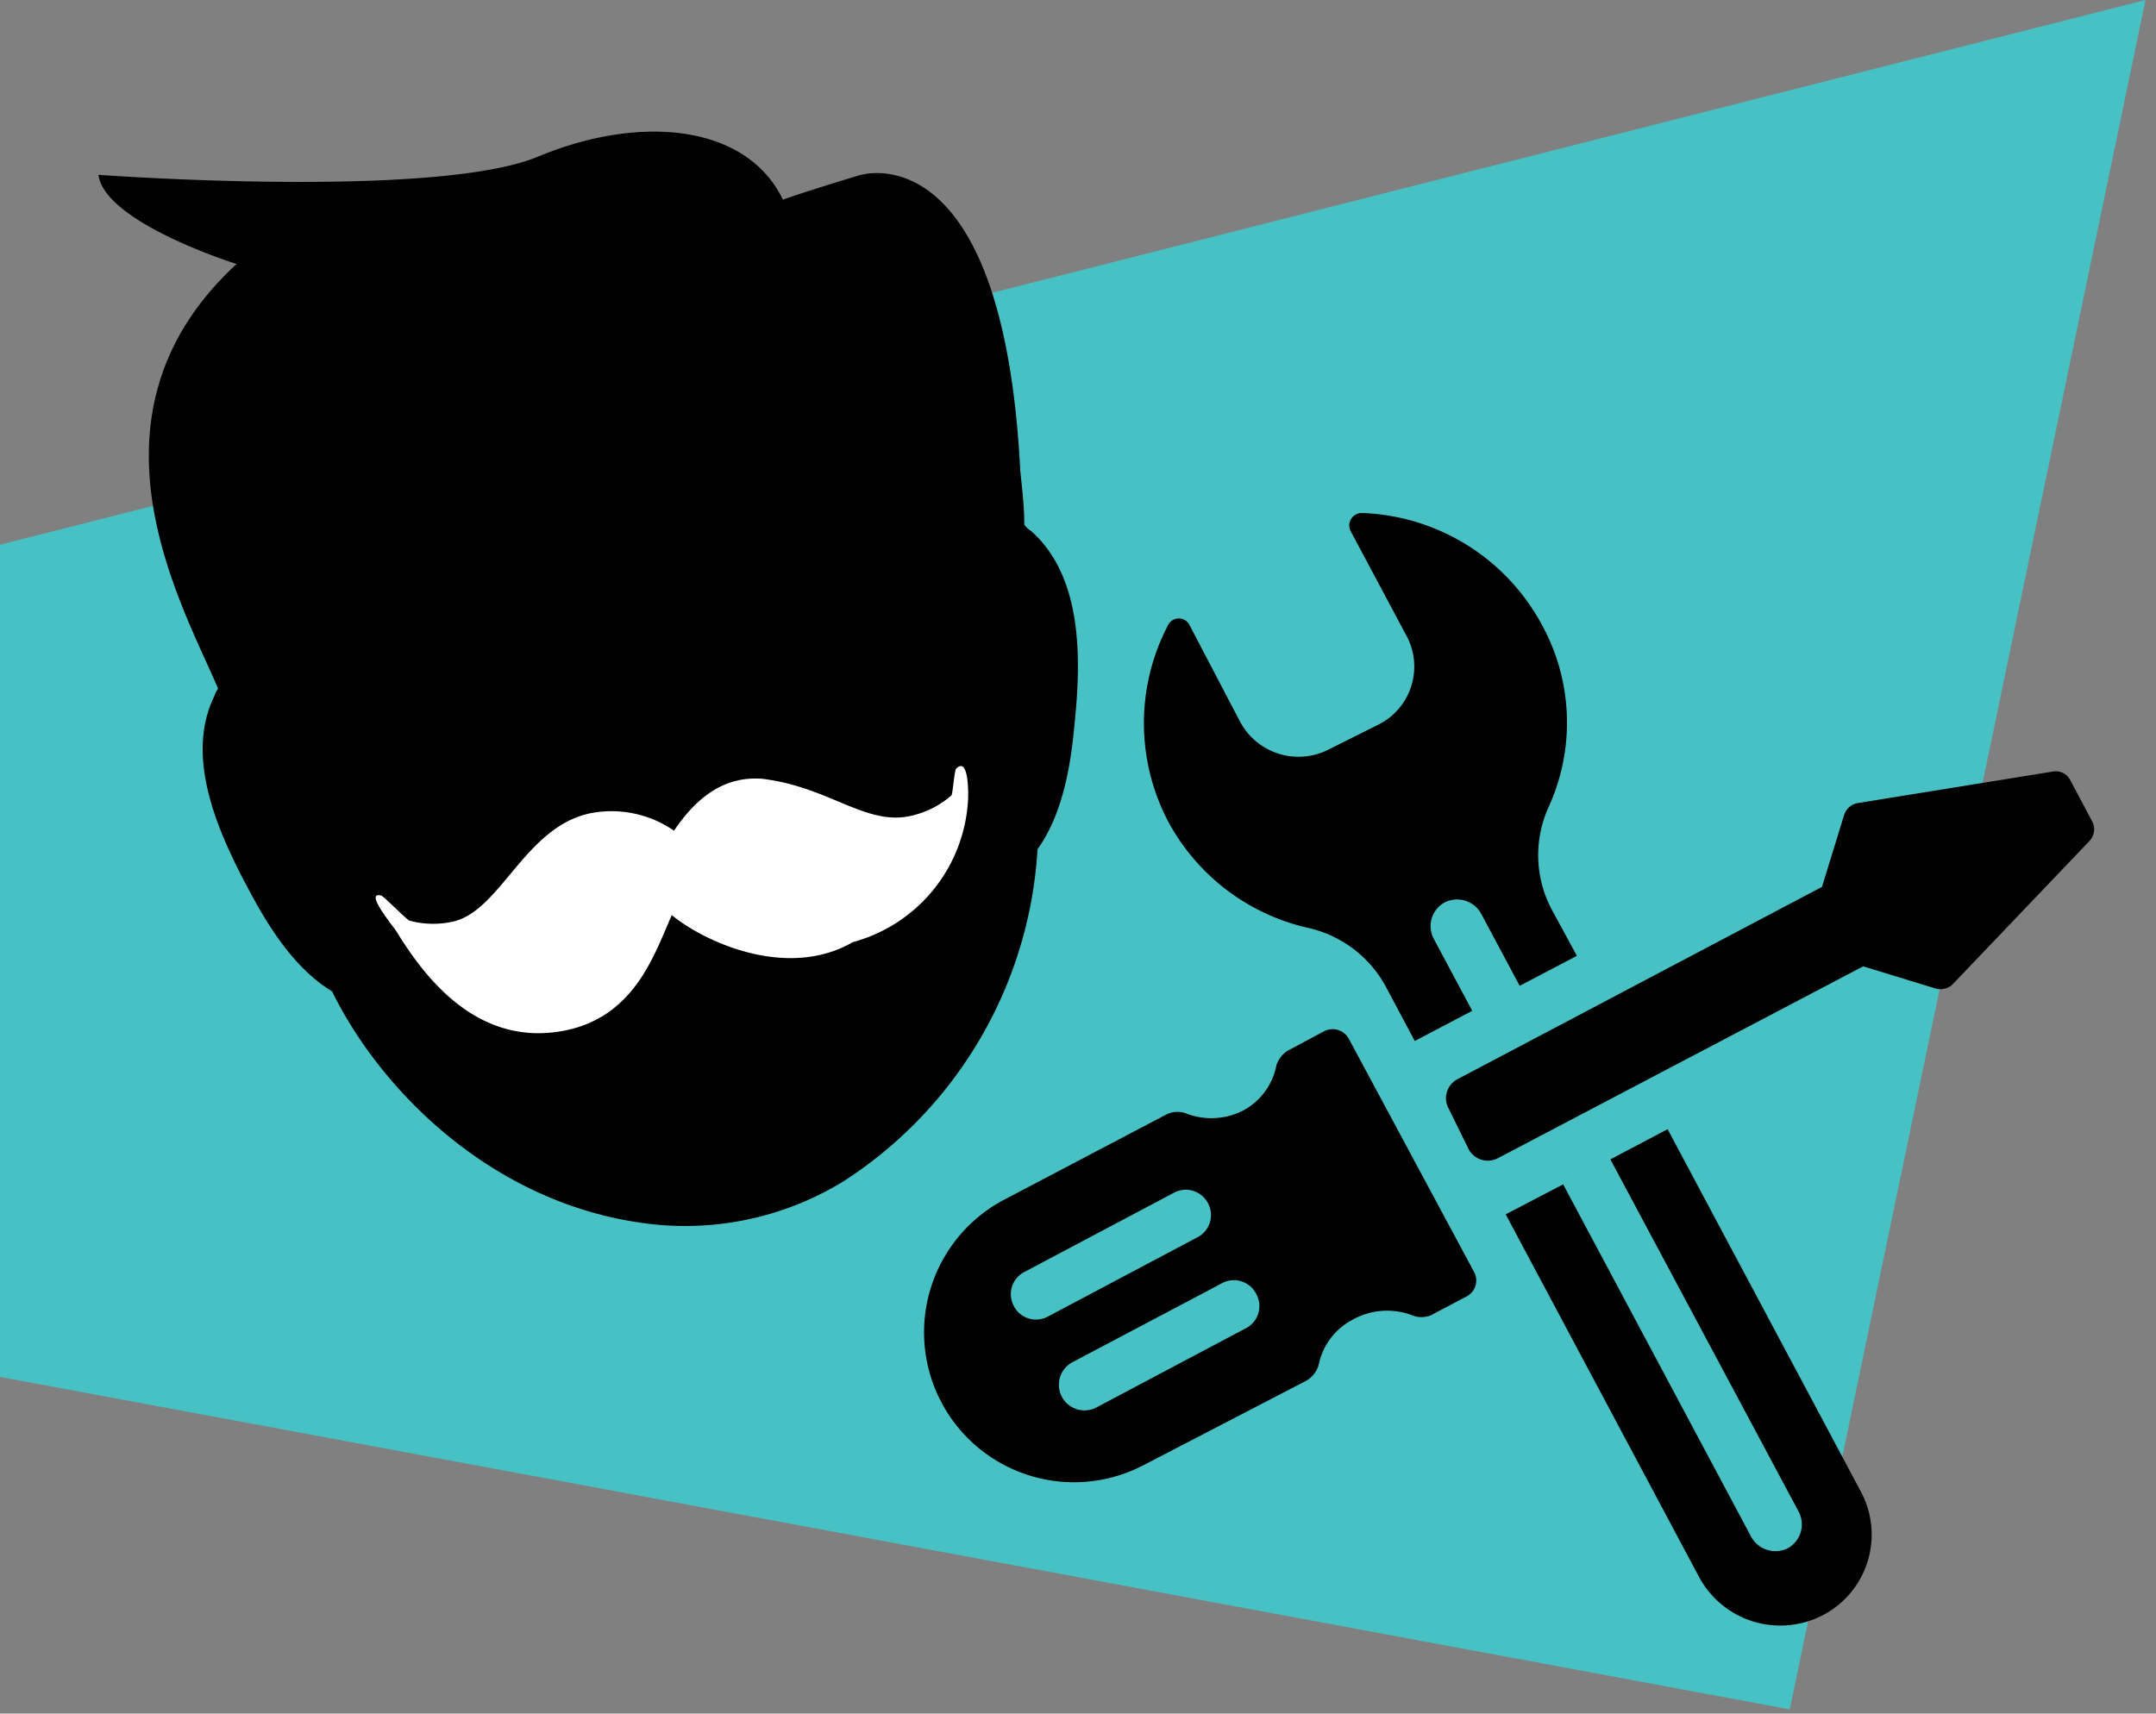 <svg id="LES_BADGES" xmlns="http://www.w3.org/2000/svg" viewBox="0 0 86.3 68.61"><rect x="0" y="0" width="86.3" height="68.61" fill="#808080" stroke="none"/><defs><style>.cls-1{fill:#48c1c4;}.cls-2{fill:#fff;}</style></defs><title>JM-01</title><g id="JM"><polygon class="cls-1" points="71.64 68.44 0 55.13 0 21.81 85.88 0 71.64 68.44"/><path d="M71.54,62A1.09,1.09,0,0,0,72,60.53L64.46,46.42l2.29-1.21,7.73,14.5A3.64,3.64,0,0,1,73,64.65a3.69,3.69,0,0,1-5-1.53l-7.73-14.5,2.3-1.2,7.52,14.1A1.11,1.11,0,0,0,71.54,62ZM46.77,32.91a8.48,8.48,0,0,0,5.63,4.25,4.71,4.71,0,0,1,3.07,2.34l1.16,2.18,2.3-1.21-1.55-2.9a1.08,1.08,0,0,1,.45-1.44,1.1,1.1,0,0,1,1.45.44l1.55,2.9,2.29-1.2-1-1.84a4.65,4.65,0,0,1-.14-4.1A8.14,8.14,0,0,0,61.71,25a8.51,8.51,0,0,0-7.21-4.46.5.5,0,0,0-.45.7l2.23,4.18A2.6,2.6,0,0,1,55.2,29l-2,1a2.65,2.65,0,0,1-3.56-1.1L47.6,25a.48.48,0,0,0-.83,0A8.46,8.46,0,0,0,46.77,32.91Zm7.37,19.93a2.63,2.63,0,0,0-1.36,1.82,1.09,1.09,0,0,1-.47.61l-6.59,3.42A6,6,0,1,1,40.26,48l6.43-3.38a1,1,0,0,1,.76-.05,2.8,2.8,0,0,0,2.28-.09,2.61,2.61,0,0,0,1.36-1.82,1.07,1.07,0,0,1,.47-.6L53,41.29a.74.74,0,0,1,1,.32l5,9.31a.72.72,0,0,1-.32,1l-1.4.74a1,1,0,0,1-.76,0A2.82,2.82,0,0,0,54.14,52.84Zm-6.21-3.3a1,1,0,0,0,.42-1.37A1,1,0,0,0,47,47.75l-6,3.18a1,1,0,0,0-.42,1.36,1,1,0,0,0,1.37.42Zm2.35,2.26a1,1,0,0,0-1.37-.42l-6,3.17a1,1,0,0,0,1,1.79l6-3.18A1,1,0,0,0,50.28,51.8ZM83.73,32.86l-.86-1.62a.65.65,0,0,0-.69-.35l-7.85,1.27a.7.7,0,0,0-.52.49l-.88,2.86L58.32,43.22A.86.86,0,0,0,58,44.41L58.78,46a.87.87,0,0,0,1.2.36l14.6-7.67,2.87.88a.71.71,0,0,0,.7-.15l5.47-5.73A.68.68,0,0,0,83.73,32.86Z"/><path d="M9.63,35c.65,1.23,1.8,3.57,3.66,4.69,2,4.07,6.44,8.41,12.32,9.26a12.12,12.12,0,0,0,8.15-1.65A17,17,0,0,0,41.53,34c1.27-1.76,1.42-4.36,1.55-5.75.17-2.2.16-5.26-1.82-7A.8.8,0,0,1,41,21c0-.74-.09-1.47-.16-2.14C40.2,6.21,35.26,6.8,34.48,7c-.07,0-3.08.94-3.14,1-1.43-3-5.67-3.45-9.8-1.73S3.94,7,3.94,7c.25,1.92,5.53,3.57,5.53,3.57-6.58,6.07-2.16,13.65-.74,17a1,1,0,0,0-.15.3C7.44,30.2,8.62,33,9.63,35Z"/><path class="cls-2" d="M38.75,32a6.25,6.25,0,0,1-4.61,5.72c-2.63,1.52-5.93,0-7.25-1.08-.7,1.57-1.49,4.12-4.38,4.64-3.6.65-5.7-2.47-6.65-4-.07-.13-1.32-1.62-.6-1.42.08,0,1,.95,1.13,1h0a3.59,3.59,0,0,0,1.64.06c2-.34,2.94-3.85,5.66-4.37a4.4,4.4,0,0,1,3.29.71c1-1.49,2.14-2.18,3.52-2.08,2.78.33,4.24,2,6.14,1.44a3.65,3.65,0,0,0,1.44-.77h0c.06-.06.12-1,.19-1.07C38.79,30.25,38.76,31.83,38.75,32Z"/></g></svg>